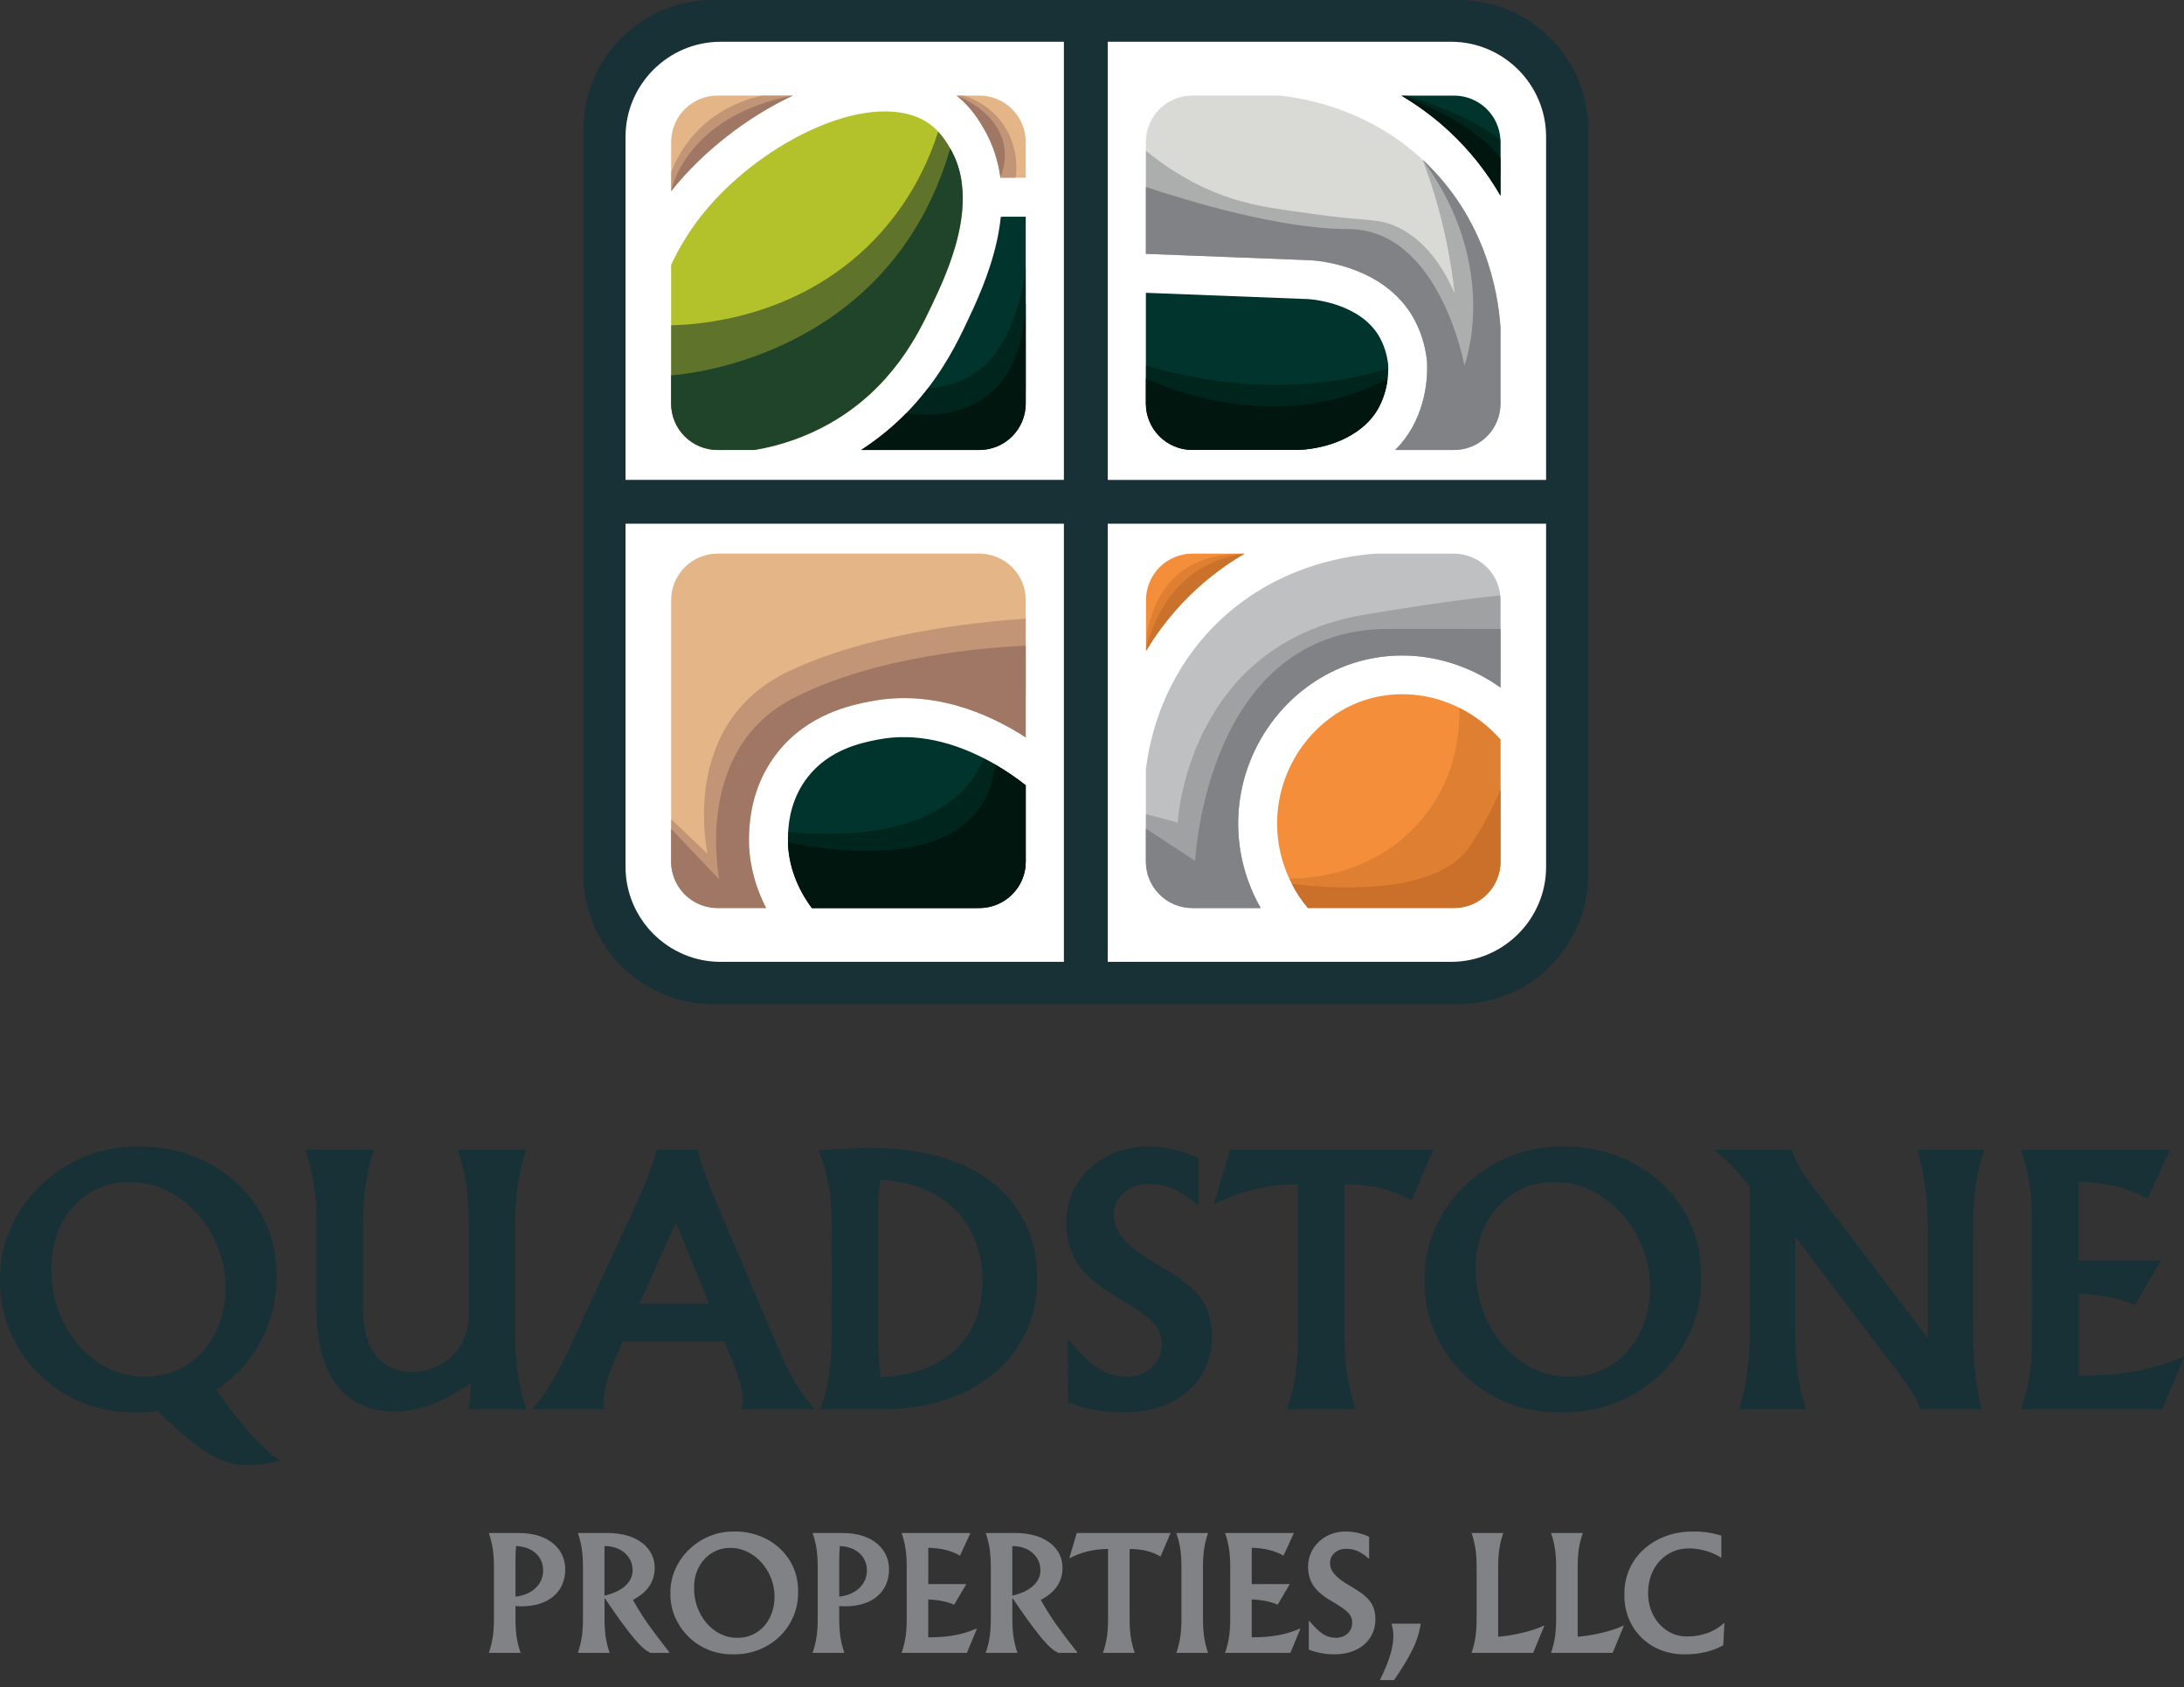 <svg xmlns="http://www.w3.org/2000/svg" width="277" height="214" viewBox="0 0 277 214" fill="none"><rect x="0" y="0" width="277" height="214" fill="#333333" stroke="none"/><g clip-path="url(#clip0_26_195)"><path d="M35.358 185.284C34.513 185.566 32.744 185.807 31.577 185.807C29.043 185.807 27.273 185.124 24.538 182.993C22.957 181.745 21.452 180.402 20.033 178.973C18.867 179.094 17.942 179.135 17.339 179.135C7.042 179.335 -0.157 171.015 0.003 162.412C-0.198 153.247 7.887 145.252 17.499 145.409C27.072 145.249 35.234 152.162 35.076 161.892C35.076 168.002 32.139 173.181 27.434 176.283C30.533 180.703 33.146 183.638 35.358 185.124V185.284ZM28.6 163.458C28.762 156.302 23.01 149.751 16.373 149.91C11.104 149.83 6.398 154.332 6.519 160.924C6.398 167.998 11.547 174.752 18.545 174.585C24.458 174.592 28.6 169.607 28.6 163.458Z" fill="#183136"></path><path d="M40.144 155.257C40.144 151.278 39.741 148.745 38.735 145.811H47.464C46.457 148.746 46.055 151.278 46.055 155.257V166.07C46.055 171.336 48.469 173.989 52.33 173.989C56.111 173.989 59.447 171.095 59.447 166.876V155.259C59.447 151.281 59.045 148.747 58.04 145.813H66.767C65.762 148.748 65.36 151.281 65.36 155.259V169.289C65.36 173.267 65.762 175.801 66.767 178.735H59.409C59.61 178.011 59.69 176.928 59.69 175.438C56.312 177.809 53.138 179.016 50.158 179.016C43.683 179.016 40.144 174.514 40.144 165.992V155.257Z" fill="#183136"></path><path d="M103.209 178.733H94.078C94.167 178.378 94.208 178.012 94.199 177.647C94.199 176.24 93.756 174.753 92.591 171.899L91.866 170.13H78.994L78.15 172.02C77.021 174.592 76.541 176.24 76.541 177.647C76.547 178.01 76.575 178.372 76.622 178.733H67.613V178.612C69.262 176.682 70.55 174.592 72.198 171.015L80.124 153.93C81.693 150.555 82.778 147.861 83.302 145.811H88.483C88.926 147.701 89.931 150.393 91.46 153.93L98.78 171.135C100.187 174.391 101.314 176.32 103.205 178.612L103.209 178.733ZM81.127 165.349H89.938L85.714 155.019L81.127 165.349Z" fill="#183136"></path><path d="M105.46 155.257C105.46 151.278 104.978 148.786 103.811 145.892C106.506 145.691 108.638 145.57 110.25 145.57C123.919 145.57 131.527 152.162 131.527 162.01C131.687 172.381 123.04 178.813 111.778 178.733H104.056C105.062 175.797 105.464 173.265 105.464 169.287L105.46 155.257ZM111.614 149.63C111.453 151.197 111.373 153.167 111.373 155.539V168.284C111.373 170.898 111.494 173.026 111.695 174.676C119.618 174.234 124.605 170.012 124.605 162.416C124.605 155.016 119.618 150.032 111.614 149.63Z" fill="#183136"></path><path d="M135.424 169.97H135.589C138.484 173.469 140.333 174.592 142.909 174.592C145.443 174.592 147.333 172.863 147.333 170.492C147.333 168.321 146.247 167.196 141.582 164.462C136.916 161.729 135.226 159.035 135.226 154.979C135.226 149.995 139.369 145.412 145.482 145.412C147.736 145.395 149.964 145.89 151.998 146.86V152.809L151.878 152.849C149.665 150.88 147.896 150.156 145.683 150.156C142.989 150.156 141.26 151.924 141.26 154.054C141.26 156.185 142.667 157.954 146.729 160.326C151.838 163.3 153.608 165.149 153.733 169.45C153.733 175.52 148.786 179.138 142.632 179.138C139.979 179.138 137.565 178.695 135.433 177.851L135.424 169.97Z" fill="#183136"></path><path d="M164.621 150.192C160.639 150.192 156.979 151.158 154.083 152.725L154.003 152.644L156.014 145.811H181.796L179.02 152.283C176.648 150.876 174.072 150.233 170.533 150.192V169.287C170.533 173.265 170.935 175.798 171.941 178.733H163.213C164.218 175.838 164.621 173.346 164.621 169.287V150.192Z" fill="#183136"></path><path d="M198.008 179.135C187.711 179.335 180.512 171.015 180.673 162.412C180.472 153.247 188.555 145.252 198.168 145.409C207.741 145.249 215.904 152.162 215.744 161.892C215.945 171.737 207.821 179.295 198.008 179.135ZM199.214 174.592C205.127 174.592 209.268 169.607 209.268 163.458C209.429 156.302 203.678 149.751 197.041 149.91C191.772 149.83 187.066 154.332 187.187 160.924C187.067 167.999 192.216 174.753 199.214 174.592Z" fill="#183136"></path><path d="M250.254 167.999C250.254 172.623 250.615 175.637 251.3 178.733H243.537C243.256 177.687 242.37 176.24 240.962 174.351L227.69 156.866V167.999C227.69 170.452 227.77 172.422 227.972 173.989C228.184 175.6 228.547 177.187 229.057 178.73H220.571C221.06 177.17 221.409 175.569 221.616 173.947C221.817 172.379 221.938 170.409 221.938 167.997V150.514C220.37 148.464 219.284 147.379 217.554 145.972V145.811H227.247C227.541 146.664 227.919 147.485 228.377 148.263C228.82 149.027 229.584 150.069 230.669 151.479L244.505 169.728V156.543C244.505 154.131 244.385 152.161 244.184 150.634C243.982 148.997 243.632 147.383 243.138 145.81H251.665C251.142 147.458 250.739 149.026 250.535 150.593C250.33 152.16 250.254 154.131 250.254 156.543V167.999Z" fill="#183136"></path><path d="M257.734 155.257C257.734 151.278 257.332 148.745 256.327 145.811H275.23L272.374 152.042C270.041 150.675 267.145 149.952 263.647 149.871V159.839H274.104L270.766 165.508C268.875 164.663 266.502 164.181 263.649 164.061V174.472C268.998 174.472 272.94 173.788 276.921 172.059L277.002 172.139L274.267 178.733H256.329C257.334 175.797 257.736 173.265 257.736 169.287L257.734 155.257Z" fill="#183136"></path><path d="M66.158 203.722C65.879 203.722 65.619 203.704 65.378 203.685V205.266C65.378 207.104 65.564 208.273 66.028 209.628H61.998C62.462 208.273 62.648 207.104 62.648 205.266V198.788C62.648 196.95 62.462 195.78 61.998 194.425H65.806C69.632 194.425 71.693 196.486 71.693 199.029C71.693 201.927 69.52 203.722 66.158 203.722ZM65.452 196.076C65.397 196.613 65.378 197.282 65.378 198.08V202.497C67.533 202.257 68.888 200.901 68.888 199.175C68.888 197.449 67.585 196.169 65.452 196.076Z" fill="#808285"></path><path d="M84.898 209.626H82.525C81.951 209.4 81.263 208.79 80.427 207.806C79.35 206.488 78.105 204.781 76.675 202.646V205.263C76.675 207.101 76.862 208.271 77.326 209.626H73.29C73.754 208.271 73.939 207.101 73.939 205.263V198.785C73.939 196.947 73.754 195.778 73.29 194.423H77.017C80.917 194.423 83.035 196.391 83.035 198.841C83.035 200.604 82.106 201.959 80.267 202.905C80.881 203.982 81.51 205.003 82.199 205.986C82.886 206.951 83.796 208.139 84.892 209.55L84.898 209.626ZM76.669 196.078V202.37C78.992 201.831 80.236 200.626 80.236 199.159C80.237 197.298 78.676 196.076 76.669 196.076V196.078Z" fill="#808285"></path><path d="M93.032 209.811C88.278 209.903 84.953 206.062 85.028 202.09C84.934 197.857 88.667 194.163 93.107 194.238C97.527 194.163 101.297 197.356 101.223 201.848C101.316 206.396 97.564 209.885 93.032 209.811ZM93.589 207.713C96.319 207.713 98.232 205.412 98.232 202.572C98.306 199.267 95.651 196.243 92.584 196.316C90.152 196.279 87.978 198.359 88.034 201.397C87.981 204.67 90.357 207.788 93.589 207.713Z" fill="#808285"></path><path d="M107.221 203.722C106.942 203.722 106.683 203.704 106.441 203.685V205.266C106.441 207.104 106.627 208.273 107.092 209.628H103.061C103.525 208.273 103.711 207.104 103.711 205.266V198.788C103.711 196.95 103.525 195.78 103.061 194.425H106.868C110.694 194.425 112.756 196.486 112.756 199.029C112.756 201.927 110.583 203.722 107.221 203.722ZM106.515 196.076C106.46 196.613 106.441 197.282 106.441 198.08V202.497C108.595 202.257 109.952 200.901 109.952 199.175C109.952 197.449 108.652 196.169 106.515 196.076Z" fill="#808285"></path><path d="M115.002 198.785C115.002 196.947 114.817 195.778 114.353 194.423H123.082L121.763 197.298C120.686 196.667 119.348 196.333 117.733 196.296V200.899H122.562L121.017 203.519C120.143 203.128 119.047 202.906 117.729 202.851V207.658C120.2 207.658 122.022 207.342 123.859 206.544L123.895 206.581L122.632 209.629H114.352C114.816 208.274 115.001 207.105 115.001 205.267L115.002 198.785Z" fill="#808285"></path><path d="M136.62 209.626H134.248C133.672 209.4 132.985 208.79 132.149 207.806C131.072 206.488 129.828 204.781 128.398 202.646V205.263C128.398 207.101 128.583 208.271 129.047 209.626H125.018C125.482 208.271 125.667 207.101 125.667 205.263V198.785C125.667 196.947 125.482 195.778 125.018 194.423H128.746C132.646 194.423 134.763 196.391 134.763 198.841C134.763 200.604 133.835 201.959 131.997 202.905C132.609 203.982 133.239 205.003 133.927 205.986C134.615 206.951 135.525 208.139 136.62 209.55V209.626ZM128.393 196.078V202.37C130.715 201.831 131.959 200.626 131.959 199.159C131.959 197.298 130.399 196.076 128.393 196.076V196.078Z" fill="#808285"></path><path d="M140.539 196.446C138.701 196.446 137.01 196.898 135.674 197.616L135.636 197.578L136.565 194.423H148.467L147.188 197.411C146.092 196.762 144.904 196.465 143.269 196.446V205.263C143.269 207.101 143.456 208.271 143.92 209.626H139.889C140.354 208.289 140.539 207.142 140.539 205.263V196.446Z" fill="#808285"></path><path d="M149.844 198.785C149.844 196.947 149.658 195.778 149.194 194.423H153.224C152.759 195.778 152.574 196.947 152.574 198.785V205.263C152.574 207.101 152.759 208.271 153.224 209.626H149.194C149.658 208.271 149.844 207.101 149.844 205.263V198.785Z" fill="#808285"></path><path d="M156.029 198.785C156.029 196.947 155.842 195.778 155.378 194.423H164.108L162.789 197.298C161.712 196.667 160.374 196.333 158.759 196.296V200.899H163.587L162.046 203.517C161.173 203.126 160.077 202.903 158.759 202.848V207.656C161.228 207.656 163.052 207.34 164.887 206.541L164.924 206.579L163.662 209.627H155.378C155.842 208.272 156.029 207.102 156.029 205.264V198.785Z" fill="#808285"></path><path d="M166.001 205.578H166.075C167.413 207.194 168.267 207.713 169.456 207.713C170.626 207.713 171.499 206.915 171.499 205.82C171.499 204.817 170.997 204.298 168.843 203.036C166.689 201.774 165.906 200.53 165.906 198.655C165.906 196.354 167.82 194.238 170.643 194.238C171.683 194.23 172.712 194.458 173.651 194.906V197.653L173.595 197.671C172.579 196.762 171.756 196.429 170.735 196.429C169.493 196.429 168.692 197.245 168.692 198.23C168.692 199.214 169.342 200.036 171.218 201.126C173.577 202.498 174.394 203.353 174.449 205.339C174.449 208.141 172.165 209.812 169.323 209.812C168.187 209.826 167.059 209.624 165.999 209.218L166.001 205.578Z" fill="#808285"></path><path d="M175.013 213.078C176.276 210.554 176.722 208.827 176.722 207.433C176.727 206.922 176.645 206.414 176.481 205.929H180.195C180.014 207.093 179.651 208.22 179.118 209.27C178.598 210.328 177.836 211.59 176.815 213.076L175.013 213.078Z" fill="#808285"></path><path d="M187.284 198.785C187.284 196.947 187.099 195.778 186.635 194.423H190.665C190.201 195.778 190.015 196.947 190.015 198.785V207.583C191.073 207.495 192.123 207.321 193.154 207.064C194.305 206.785 195.196 206.47 195.828 206.154L195.865 206.191L194.454 209.626H186.635C187.099 208.271 187.284 207.101 187.284 205.263V198.785Z" fill="#808285"></path><path d="M197.37 198.785C197.37 196.947 197.183 195.778 196.719 194.423H200.75C200.285 195.778 200.1 196.947 200.1 198.785V207.583C201.158 207.495 202.208 207.321 203.238 207.064C204.39 206.785 205.282 206.47 205.913 206.154L205.951 206.191L204.538 209.626H196.719C197.183 208.271 197.37 207.101 197.37 205.263V198.785Z" fill="#808285"></path><path d="M214.754 194.238C215.963 194.22 217.166 194.395 218.32 194.757V197.524L218.264 197.542C217.15 196.819 215.627 196.374 214.197 196.374C211.243 196.374 209.033 198.745 209.033 201.997C208.978 205.097 211.187 207.604 214.01 207.547C215.887 207.547 217.595 206.879 218.654 205.84L218.71 205.858L218.561 208.661C217.205 209.422 215.59 209.812 213.713 209.812C209.195 209.867 205.969 206.509 206.024 202.276C205.931 197.449 209.962 194.182 214.754 194.238Z" fill="#808285"></path><path d="M184.998 0H90.436C81.361 0 74.005 7.352 74.005 16.422V110.928C74.005 119.997 81.361 127.35 90.436 127.35H184.998C194.073 127.35 201.43 119.997 201.43 110.928V16.422C201.43 7.352 194.073 0 184.998 0Z" fill="#183136"></path><path d="M134.936 5.297V60.861H79.339V17.341C79.339 10.72 84.761 5.299 91.387 5.299L134.936 5.297Z" fill="white"></path><path d="M134.936 66.421V121.986H91.387C84.761 121.986 79.339 116.567 79.339 109.945V66.421H134.936Z" fill="white"></path><path d="M196.094 17.341V60.864H140.498V5.297H184.05C190.673 5.297 196.094 10.717 196.094 17.341Z" fill="white"></path><path d="M196.094 66.421V109.945C196.094 116.567 190.672 121.986 184.047 121.986H140.498V66.421H196.094Z" fill="white"></path><path d="M100.543 12.121C94.71 14.858 89.021 19.306 85.125 24.234V17.987C85.125 17.865 85.125 17.743 85.136 17.622C85.233 16.134 85.892 14.738 86.98 13.717C88.067 12.695 89.502 12.125 90.994 12.121H100.543Z" fill="#E4B587"></path><path d="M118.091 38.904C116.5 42.248 113.191 49.206 105.22 53.713C102.267 55.377 99.047 56.513 95.704 57.069H90.994C89.438 57.066 87.945 56.446 86.845 55.346C85.744 54.246 85.124 52.755 85.12 51.199V33.587C86.162 31.349 87.463 29.239 88.995 27.303C92.708 22.613 98.258 18.412 103.824 16.066C109.448 13.695 114.46 13.491 117.577 15.502C118.095 15.838 118.57 16.235 118.991 16.686C119.583 17.338 120.095 18.058 120.516 18.831C121.232 20.08 121.711 21.449 121.928 22.872C122.886 28.824 119.759 35.398 118.091 38.904Z" fill="#B3C22B"></path><path d="M130.095 17.987V22.542H126.891C126.612 20.359 125.903 18.253 124.804 16.346C124.272 15.428 123.25 13.665 121.336 12.121H124.232C125.786 12.127 127.275 12.747 128.373 13.846C129.472 14.945 130.091 16.433 130.095 17.987Z" fill="#E4B587"></path><path d="M130.096 27.483V51.199C130.092 52.755 129.472 54.246 128.371 55.346C127.27 56.446 125.778 57.066 124.221 57.069H109.22C109.583 56.837 109.936 56.6 110.278 56.359C111.948 55.193 113.505 53.875 114.93 52.42C115.42 51.921 115.882 51.42 116.316 50.918C119.705 47.027 121.543 43.158 122.556 41.027C123.659 38.71 125.504 34.833 126.443 30.527C126.664 29.525 126.828 28.511 126.934 27.49L130.096 27.483Z" fill="#00342C"></path><path d="M176.076 46.725C176.074 47.18 176.044 47.635 175.985 48.086C175.829 49.392 175.426 50.656 174.797 51.812C173.11 54.839 169.271 56.806 164.753 57.061H151.21C149.653 57.058 148.161 56.438 147.06 55.338C145.959 54.238 145.339 52.747 145.335 51.191V37.135L165.978 37.936C166.783 37.994 172.542 38.555 174.935 42.691C175.537 43.767 175.918 44.952 176.056 46.177C176.06 46.185 176.077 46.385 176.076 46.725Z" fill="#00342C"></path><path d="M190.311 17.987V24.819C188.564 21.782 186.369 19.025 183.799 16.642C183.073 15.965 182.323 15.325 181.55 14.723C180.341 13.776 179.071 12.908 177.749 12.126H184.441C185.947 12.131 187.394 12.712 188.484 13.75C189.575 14.788 190.225 16.204 190.303 17.707C190.308 17.793 190.311 17.891 190.311 17.987Z" fill="#00342C"></path><path opacity="0.5" d="M190.311 41.559V51.199C190.307 52.755 189.687 54.246 188.586 55.346C187.485 56.446 185.993 57.066 184.437 57.069H176.958C177.802 56.224 178.527 55.268 179.111 54.227C181.401 50.123 180.991 45.853 180.973 45.675C180.763 43.756 180.165 41.901 179.215 40.221C175.58 33.941 167.806 33.108 166.279 33.005L145.334 32.193V17.987C145.338 16.431 145.958 14.94 147.059 13.839C148.159 12.739 149.652 12.12 151.208 12.116H162.248C166.611 12.586 174.013 14.297 180.435 20.257C188.352 27.615 190.006 36.948 190.311 41.559Z" fill="#B4B5AF"></path><path d="M130.096 76.085V93.515C125.387 90.48 118.274 87.378 110.294 88.965C107.945 89.433 102.443 90.529 98.557 95.498C96.235 98.468 95.035 102.108 94.991 106.318C94.979 107.462 95.078 108.605 95.287 109.73C95.426 110.481 95.612 111.222 95.842 111.95C96.192 113.057 96.637 114.132 97.172 115.163H90.994C89.658 115.158 88.362 114.7 87.321 113.863C86.279 113.026 85.553 111.86 85.261 110.556C85.17 110.143 85.124 109.72 85.125 109.297V76.085C85.128 74.529 85.748 73.037 86.849 71.937C87.95 70.837 89.442 70.217 90.999 70.214H124.23C125.786 70.22 127.276 70.84 128.375 71.94C129.474 73.04 130.092 74.53 130.096 76.085Z" fill="#E4B587"></path><path d="M130.095 99.596V109.297C130.097 110.498 129.725 111.67 129.032 112.652C128.492 113.426 127.773 114.058 126.936 114.495C126.1 114.932 125.17 115.161 124.226 115.163H102.967C101.739 113.51 100.03 110.542 99.938 106.802C99.938 106.658 99.938 106.514 99.938 106.369C99.938 106.161 99.938 105.876 99.96 105.531C100.042 103.96 100.429 101.128 102.456 98.541C105.211 95.016 109.298 94.203 111.267 93.812C116.327 92.805 121.107 94.28 124.813 96.182C125.316 96.44 125.797 96.706 126.257 96.973C127.595 97.758 128.878 98.635 130.095 99.596Z" fill="#00342C"></path><path d="M157.843 70.218C154.916 71.915 152.252 74.03 149.935 76.496C148.193 78.343 146.655 80.373 145.349 82.55V76.085C145.353 74.529 145.973 73.037 147.073 71.937C148.174 70.837 149.666 70.218 151.223 70.214L157.843 70.218Z" fill="#F48E3A"></path><path opacity="0.5" d="M190.311 76.085V87.203C188.925 86.209 187.428 85.38 185.85 84.735C181.662 83.016 177.186 82.671 172.902 83.74C165.333 85.63 159.305 91.932 157.549 99.793C156.687 103.674 156.92 107.718 158.221 111.474C158.663 112.753 159.222 113.988 159.893 115.163H151.21C149.653 115.159 148.161 114.539 147.06 113.439C145.959 112.339 145.339 110.848 145.335 109.292V97.579C145.869 93.157 147.676 86.095 153.524 79.886C160.867 72.089 170.203 70.515 174.431 70.221H184.441C185.897 70.225 187.3 70.769 188.379 71.746C189.458 72.724 190.136 74.066 190.282 75.514C190.301 75.701 190.311 75.891 190.311 76.085Z" fill="#808285"></path><path opacity="0.5" d="M100.543 12.121C94.71 14.858 89.021 19.306 85.125 24.234V21.864C86.028 19.422 88.902 13.883 96.667 12.118L100.543 12.121Z" fill="#9F7764"></path><path d="M190.311 93.796V109.263C190.311 109.312 190.311 109.388 190.311 109.488C190.269 110.606 189.905 111.687 189.265 112.603C189.189 112.714 189.108 112.822 189.021 112.928C188.979 112.983 188.935 113.036 188.888 113.089L188.879 113.099C188.835 113.15 188.79 113.201 188.743 113.251C188.695 113.302 188.643 113.357 188.591 113.409C188.539 113.461 188.456 113.54 188.387 113.605C188.318 113.669 188.246 113.73 188.173 113.789C187.955 113.969 187.724 114.134 187.482 114.281C187.402 114.329 187.321 114.377 187.237 114.422C187.153 114.467 187.07 114.51 186.984 114.552C186.855 114.614 186.725 114.672 186.592 114.723C186.503 114.758 186.413 114.792 186.323 114.823C186.233 114.853 186.14 114.882 186.047 114.91C185.908 114.949 185.767 114.983 185.624 115.012C185.529 115.033 185.433 115.05 185.337 115.064C185.042 115.11 184.744 115.133 184.446 115.133H165.879C165.088 114.187 164.402 113.158 163.835 112.063C163.722 111.849 163.617 111.632 163.518 111.414C161.981 108.111 161.58 104.393 162.375 100.838C163.73 94.786 168.327 89.945 174.099 88.504C177.836 87.572 181.71 88.08 185.088 89.768C187.074 90.76 188.847 92.128 190.311 93.796Z" fill="#F48E3A"></path><path d="M100.543 12.121C94.71 14.858 89.021 19.306 85.125 24.234C85.125 24.234 86.834 14.779 100.543 12.121Z" fill="#9F7764"></path><path opacity="0.5" d="M121.933 22.864C121.271 28.057 118.899 33.044 117.463 36.06C115.623 39.926 111.795 47.972 102.579 53.185C99.164 55.109 95.439 56.422 91.573 57.066H90.994C89.438 57.062 87.945 56.443 86.845 55.343C85.744 54.242 85.124 52.751 85.12 51.195V41.255C88.228 41.187 101.048 40.557 110.821 30.469C115.662 25.475 117.916 20.064 118.991 16.682C119.583 17.334 120.095 18.054 120.516 18.827C121.233 20.074 121.713 21.442 121.933 22.864Z" fill="#0D262B"></path><path d="M118.091 38.904C116.5 42.248 113.191 49.206 105.22 53.713C102.267 55.377 99.047 56.513 95.704 57.069H90.994C89.438 57.066 87.945 56.446 86.845 55.346C85.744 54.246 85.124 52.755 85.12 51.199V47.597C85.12 47.597 112.583 46.167 120.516 18.827C124.433 25.575 120.149 34.576 118.091 38.904Z" fill="#20442A"></path><path opacity="0.5" d="M128.821 22.542H126.891C126.612 20.359 125.903 18.253 124.804 16.346C124.272 15.428 123.25 13.665 121.336 12.121H122.162C124.075 12.691 125.762 13.845 126.986 15.422C129.309 18.46 128.915 21.857 128.821 22.542Z" fill="#9F7764"></path><path d="M126.891 22.542C126.612 20.359 125.903 18.253 124.804 16.346C124.272 15.428 123.25 13.665 121.336 12.121C121.331 12.121 129.623 15.136 126.891 22.542Z" fill="#9F7764"></path><path opacity="0.5" d="M130.096 78.463V88.422C125.032 86.012 118.369 84.138 111.051 85.455C108.425 85.928 102.274 87.035 97.929 92.061C95.331 95.064 93.992 98.746 93.943 103.004C93.927 105.314 94.385 107.603 95.287 109.73C95.426 110.481 95.612 111.222 95.842 111.95H89.475C87.956 111.958 86.476 111.468 85.261 110.556C85.17 110.143 85.124 109.72 85.125 109.297V103.899L89.756 108.302C89.756 108.302 85.946 91.844 100.022 85.144C109.968 80.412 123.193 78.927 130.096 78.463Z" fill="#9F7764"></path><path d="M130.096 81.891V93.519C125.387 90.484 118.274 87.382 110.294 88.969C107.945 89.438 102.443 90.533 98.557 95.503C96.235 98.472 95.035 102.113 94.991 106.323C94.955 109.841 95.976 112.855 97.172 115.167H90.994C89.437 115.164 87.945 114.544 86.844 113.444C85.743 112.344 85.124 110.853 85.12 109.297V105.119L91.24 111.554C91.24 111.554 87.831 95.28 100.423 88.657C110.95 83.125 125.575 82.084 130.096 81.891Z" fill="#9F7764"></path><path opacity="0.5" d="M130.096 33.884V49.291C130.09 51.164 129.343 52.959 128.018 54.284C126.692 55.608 124.896 56.355 123.022 56.36H110.278C111.165 55.742 111.994 55.098 112.764 54.441C113.184 54.083 113.984 53.383 114.926 52.425C115.911 51.42 116.834 50.355 117.689 49.237C120.406 49.093 122.214 48.197 123.146 47.633C127.1 45.247 128.428 40.924 129.205 38.393C129.658 36.925 129.956 35.413 130.096 33.884Z" fill="#00160E"></path><path d="M130.096 38.416V51.199C130.092 52.755 129.472 54.246 128.371 55.346C127.27 56.446 125.778 57.066 124.221 57.069H109.22C111.292 55.739 113.207 54.179 114.93 52.42C118.357 52.923 129.51 53.406 130.096 38.416Z" fill="#00160E"></path><path opacity="0.5" d="M176.076 46.725C176.074 47.18 176.044 47.635 175.985 48.086C175.829 49.392 175.426 50.656 174.797 51.812C173.11 54.839 169.271 56.806 164.753 57.061H151.21C149.653 57.058 148.161 56.438 147.06 55.338C145.959 54.238 145.339 52.747 145.335 51.191V46.355C153.104 48.645 164.351 50.363 176.076 46.725Z" fill="#00160E"></path><path d="M175.985 48.086C175.829 49.392 175.426 50.656 174.797 51.812C173.11 54.839 169.271 56.806 164.753 57.061H151.21C149.653 57.058 148.161 56.438 147.06 55.338C145.959 54.238 145.339 52.747 145.335 51.191V48.03C150.145 50.172 163.202 54.71 175.985 48.086Z" fill="#00160E"></path><path opacity="0.5" d="M190.311 17.987V22.164C188.158 19.759 185.736 17.611 183.091 15.76C182.584 15.405 182.071 15.06 181.55 14.724C180.341 13.777 179.071 12.909 177.749 12.127H178.402C181.791 13.177 186.838 15.05 190.298 17.708C190.308 17.793 190.311 17.891 190.311 17.987Z" fill="#00160E"></path><path d="M190.311 20.08V24.822C188.564 21.784 186.369 19.028 183.799 16.644C181.95 14.927 179.922 13.413 177.749 12.129C177.917 12.179 186.75 15.26 190.311 20.08Z" fill="#00160E"></path><path opacity="0.5" d="M130.095 99.596V109.297C130.097 110.498 129.725 111.67 129.032 112.652C128.319 113.442 127.448 114.074 126.475 114.506C125.502 114.939 124.449 115.162 123.384 115.163H102.967C101.739 113.51 100.03 110.542 99.938 106.802C99.938 106.658 99.938 106.514 99.938 106.369C99.938 106.161 99.938 105.876 99.96 105.531C108.832 106.322 120.808 105.483 124.812 96.186C125.315 96.443 125.796 96.71 126.256 96.976C127.594 97.76 128.877 98.636 130.095 99.596Z" fill="#00160E"></path><path d="M130.095 99.596V109.297C130.092 110.853 129.472 112.344 128.371 113.444C127.27 114.544 125.778 115.164 124.221 115.167H102.967C101.739 113.514 100.03 110.546 99.938 106.806C105.735 108.048 124.578 110.971 126.25 96.984C127.59 97.766 128.875 98.638 130.095 99.596Z" fill="#00160E"></path><path opacity="0.5" d="M190.311 41.558V51.199C190.307 52.755 189.687 54.246 188.586 55.346C187.485 56.446 185.993 57.066 184.437 57.069H176.958C177.802 56.224 178.527 55.268 179.111 54.227C181.401 50.123 180.991 45.853 180.973 45.675C180.763 43.756 180.165 41.901 179.215 40.221C175.58 33.941 167.806 33.108 166.279 33.005L145.334 32.193V19.112C149.695 22.686 153.654 24.364 156.405 25.232C159.272 26.136 161.922 26.501 166.44 27.125C173.76 28.141 174.888 27.661 177.285 28.818C179.463 29.872 182.265 32.073 184.493 37.213C184.326 35.679 184.1 34.078 183.799 32.419C183.051 28.273 181.924 24.203 180.435 20.262C188.352 27.615 190.006 36.948 190.311 41.558Z" fill="#808285"></path><path d="M190.311 41.559V51.199C190.307 52.755 189.687 54.246 188.586 55.346C187.485 56.446 185.993 57.066 184.437 57.069H176.958C177.802 56.224 178.527 55.268 179.111 54.227C181.401 50.123 180.991 45.853 180.973 45.675C180.763 43.756 180.165 41.901 179.215 40.221C175.58 33.941 167.806 33.108 166.279 33.005L145.334 32.193V23.712C150.952 25.582 162.474 29.049 170.963 29.049C182.608 29.049 185.732 46.353 185.732 46.353C185.732 46.353 190.471 33.9 180.433 20.262C188.352 27.615 190.006 36.948 190.311 41.559Z" fill="#808285"></path><path opacity="0.5" d="M190.311 76.085V87.203C188.925 86.209 187.428 85.38 185.85 84.735C181.662 83.016 177.186 82.671 172.902 83.74C165.333 85.63 159.305 91.932 157.549 99.793C156.687 103.674 156.92 107.718 158.221 111.474C158.663 112.753 159.222 113.988 159.893 115.163H151.21C149.653 115.159 148.161 114.539 147.06 113.439C145.959 112.339 145.339 110.848 145.335 109.292V103.257L149.373 104.32C149.373 104.32 150.509 81.748 173.042 77.964C180.779 76.665 186.329 75.922 190.279 75.508C190.301 75.701 190.311 75.891 190.311 76.085Z" fill="#808285"></path><path d="M190.311 79.766V87.203C188.925 86.209 187.428 85.38 185.85 84.735C181.662 83.016 177.186 82.671 172.902 83.74C165.333 85.63 159.305 91.932 157.549 99.793C156.687 103.674 156.92 107.718 158.221 111.474C158.663 112.753 159.222 113.988 159.893 115.163H151.21C149.653 115.159 148.161 114.539 147.06 113.439C145.959 112.339 145.339 110.848 145.335 109.292V105.088L151.586 109.188C151.586 109.188 152.918 79.762 176.139 79.762L190.311 79.766Z" fill="#808285"></path><path opacity="0.5" d="M157.843 70.218C154.916 71.915 152.252 74.03 149.935 76.496C148.193 78.343 146.655 80.373 145.349 82.55C145.349 82.55 145.349 82.444 145.349 82.251C145.383 80.374 146.092 70.299 157.482 70.218H157.843Z" fill="#CA712B"></path><path d="M157.843 70.218C154.916 71.915 152.252 74.03 149.935 76.496C148.193 78.343 146.655 80.373 145.349 82.55C145.349 82.55 147.111 71.615 157.843 70.218Z" fill="#CA712B"></path><path d="M190.311 100.133V109.297C190.307 110.853 189.687 112.344 188.587 113.444C187.486 114.544 185.993 115.164 184.437 115.167H165.879C165.088 114.222 164.402 113.192 163.835 112.097C167.744 112.599 181.833 113.904 186.3 107.494C187.888 105.185 189.232 102.718 190.311 100.133Z" fill="#CA712B"></path><path opacity="0.5" d="M190.311 93.796V109.263C190.311 109.312 190.311 109.388 190.311 109.488C190.253 110.603 189.892 111.68 189.265 112.603C189.189 112.712 189.108 112.82 189.021 112.928C188.979 112.983 188.935 113.036 188.889 113.089L188.879 113.099C188.835 113.15 188.79 113.201 188.743 113.251C188.695 113.302 188.643 113.357 188.591 113.409C188.539 113.461 188.456 113.54 188.387 113.605C188.318 113.669 188.246 113.73 188.173 113.789C187.955 113.969 187.724 114.134 187.482 114.281C187.402 114.329 187.321 114.377 187.237 114.422C187.153 114.467 187.07 114.51 186.984 114.552C186.855 114.614 186.725 114.672 186.592 114.723C186.503 114.758 186.414 114.792 186.323 114.823C186.233 114.853 186.14 114.882 186.048 114.91C185.909 114.949 185.767 114.983 185.624 115.012C185.529 115.033 185.433 115.05 185.337 115.064C185.042 115.11 184.744 115.133 184.446 115.133H165.879C165.088 114.187 164.402 113.158 163.836 112.062C163.723 111.849 163.617 111.632 163.518 111.414C164.692 111.444 173.956 111.521 180.336 103.9C184.349 99.106 185.175 93.711 185.088 89.768C187.074 90.76 188.847 92.128 190.311 93.796Z" fill="#CA712B"></path></g><defs><clipPath id="clip0_26_195"><rect width="277" height="213.077" fill="white"></rect></clipPath></defs></svg>